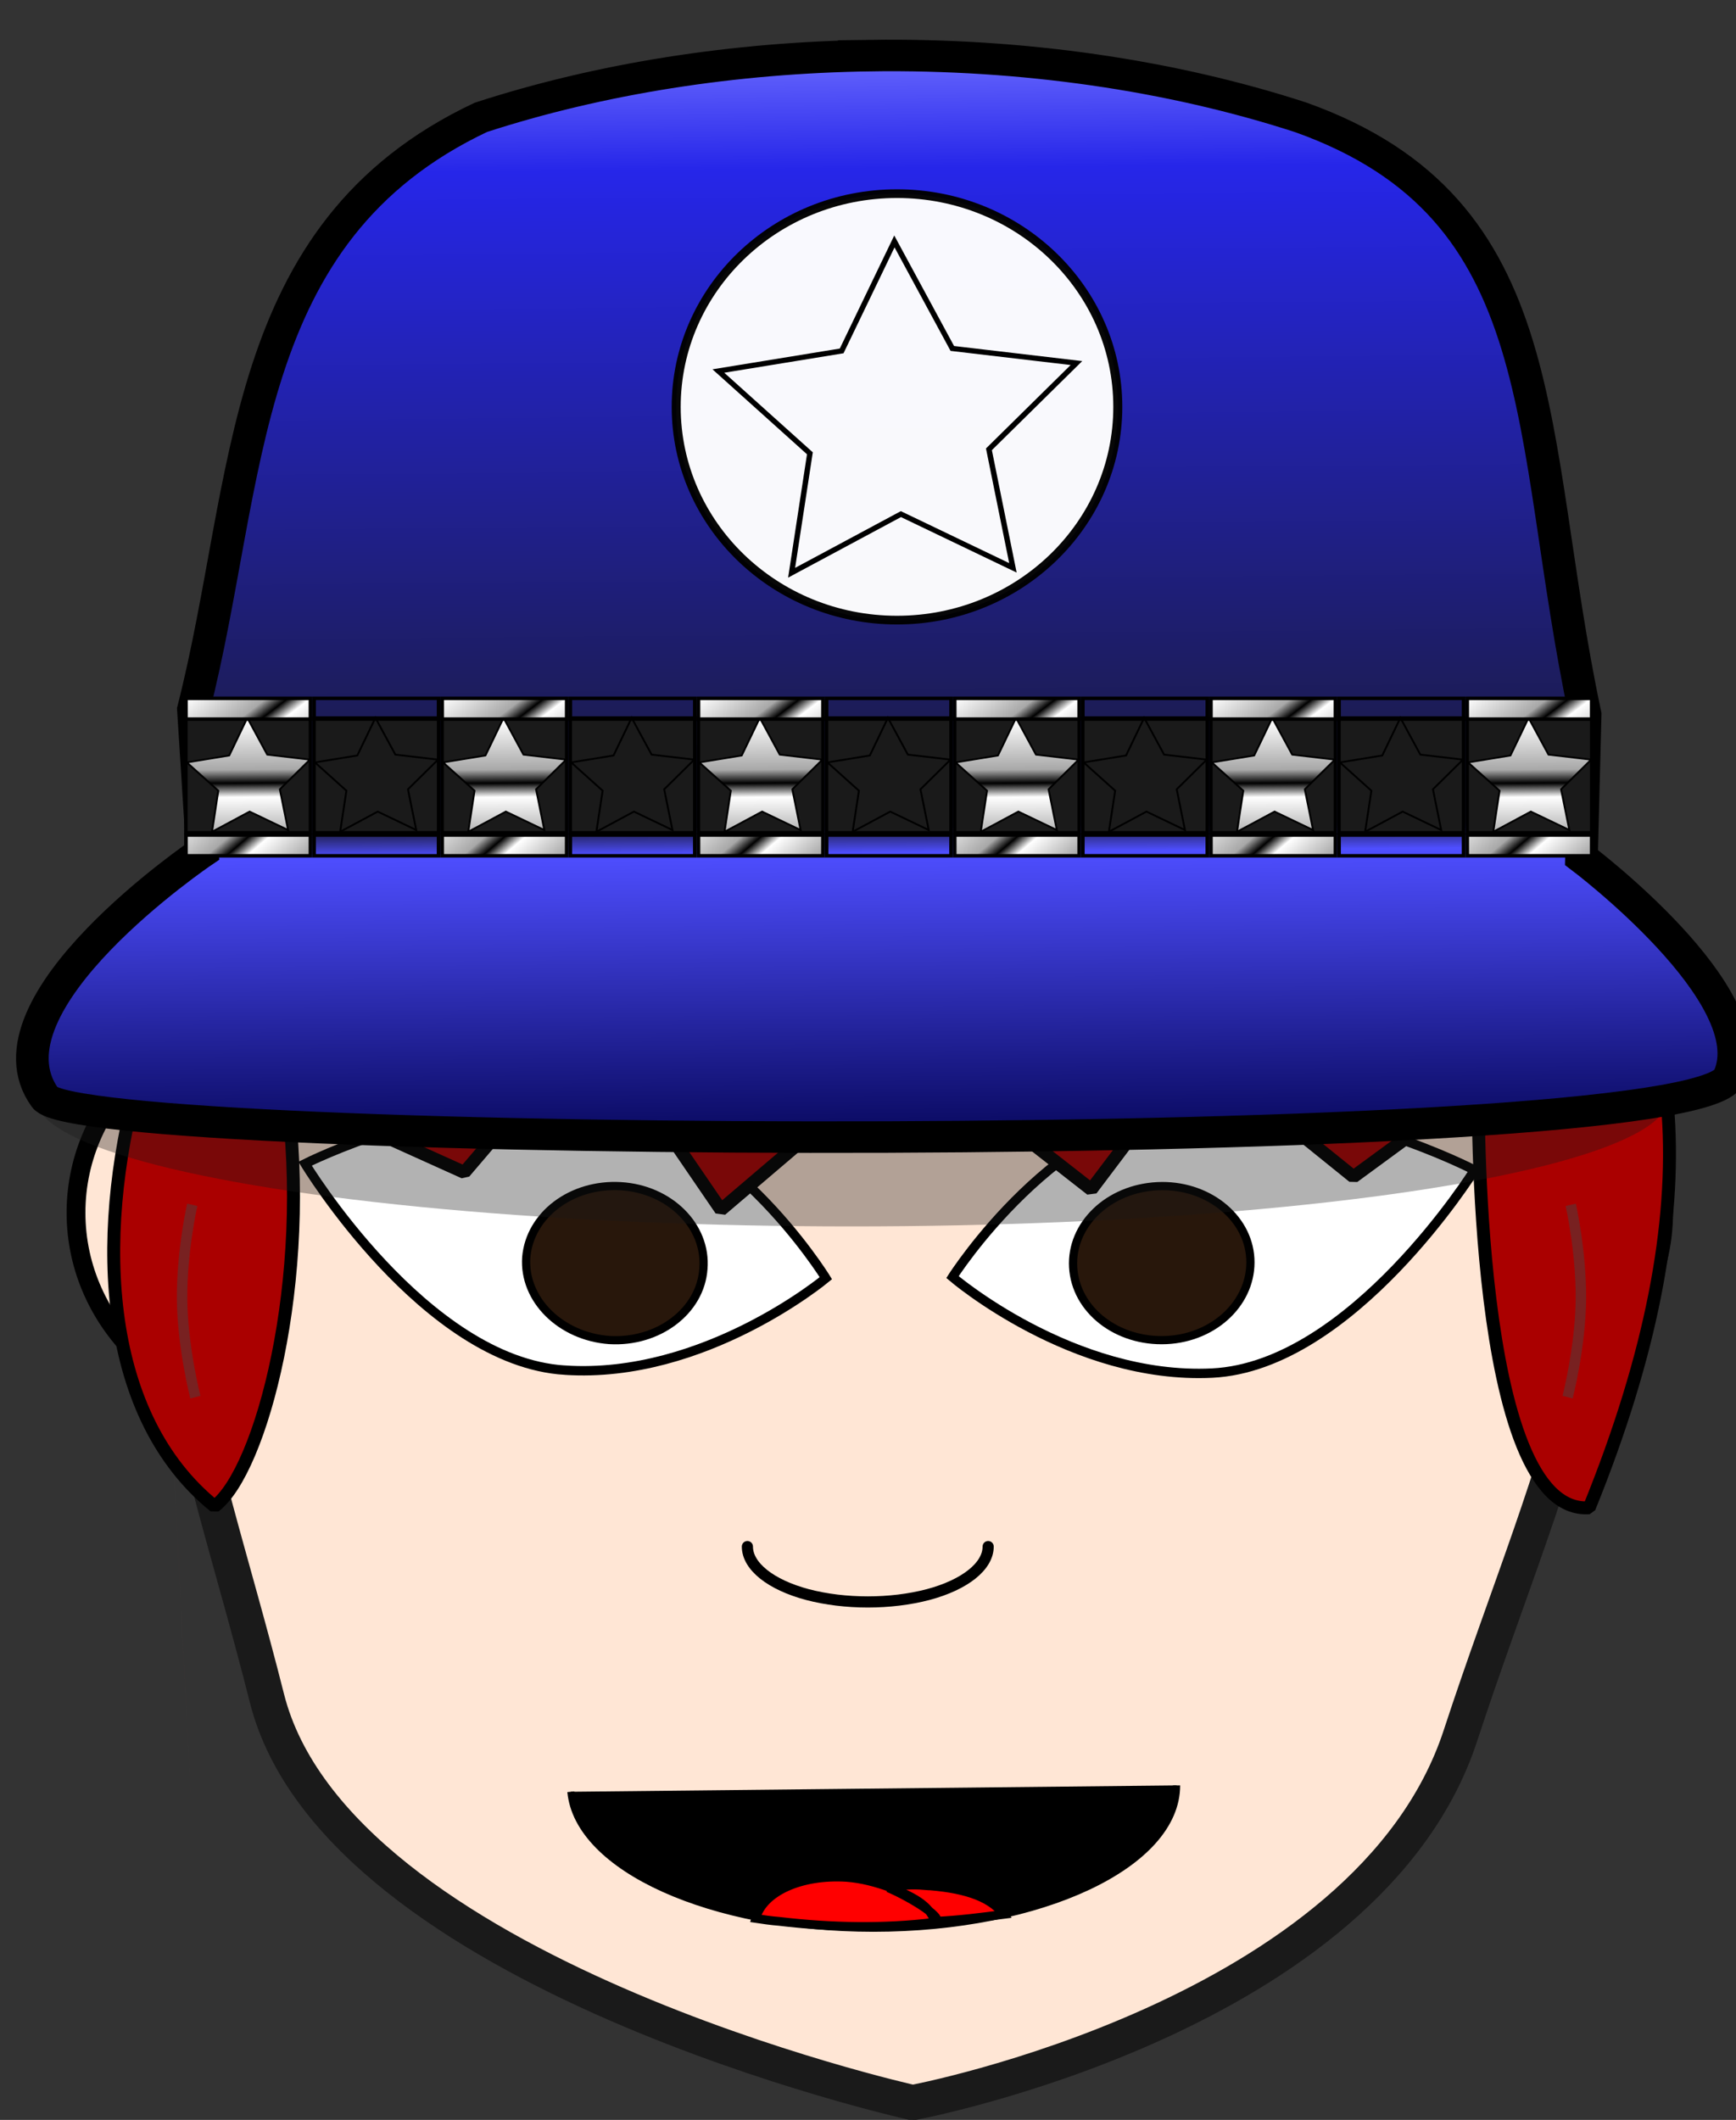 <?xml version="1.0" encoding="UTF-8"?>
<svg version="1.1" viewBox="0 0 166.07 202.73" xml:space="preserve" xmlns="http://www.w3.org/2000/svg" xmlns:xlink="http://www.w3.org/1999/xlink"><rect x="0" y="0" width="166.07" height="202.73" fill="#333333" stroke="none"/><defs><linearGradient id="e" x1="391.67" x2="394.52" y1="450.43" y2="771.14" gradientTransform="translate(-11.471 -195.17)" gradientUnits="userSpaceOnUse"><stop stop-color="#6a6aff" offset="0"/><stop stop-color="#2626e9" offset=".106"/><stop stop-color="#1a1a39" offset=".691"/><stop stop-color="#4e4eff" offset=".715"/><stop stop-color="#00004a" offset="1"/></linearGradient><linearGradient id="a" x1="190.81" x2="207.28" y1="511.59" y2="573.81" gradientUnits="userSpaceOnUse" xlink:href="#d"/><linearGradient id="d"><stop stop-color="#fff" offset="0"/><stop stop-color="#a8a8a8" offset=".429"/><stop offset=".544"/><stop stop-color="#fff" offset=".664"/><stop stop-color="#aaa" offset="1"/></linearGradient><linearGradient id="c" x1="156.83" x2="176.66" y1="445.02" y2="470.09" gradientUnits="userSpaceOnUse" xlink:href="#d"/><linearGradient id="b" x1="147.1" x2="167.95" y1="445.52" y2="469.08" gradientTransform="translate(-1.2688e-5 39.017)" gradientUnits="userSpaceOnUse" xlink:href="#d"/></defs><ellipse cx="27.886" cy="115.97" rx="20.615" ry="19.429" fill="#ffe6d5" stroke="#000" stroke-linecap="round" stroke-linejoin="bevel" stroke-width="1.8"/><ellipse cx="138.53" cy="115.97" rx="20.615" ry="19.429" fill="#ffe6d5" stroke="#000" stroke-linecap="round" stroke-linejoin="bevel" stroke-width="1.8"/><path d="m85.146 68.749c-25.307 0.055-49.25 4.867-61.875 27.6-12.682 22.788-4.392 39.648 2.264 66.052s61.773 38.673 61.773 38.673 43.576-8.121 52.408-35.113 19.931-46.824 7.306-69.612c-12.625-22.733-36.568-27.545-61.876-27.6z" fill="#ffe6d5" stroke="#1a1a1a" stroke-linecap="round" stroke-linejoin="bevel" stroke-width="3.365px"/><path d="m112.56 170.74c0 7.578-12.967 13.662-29.004 13.662-15.526 0-28.265-5.752-28.947-13.053z"/><path d="m112.56 170.74c0 7.578-12.967 13.662-29.004 13.662-15.526 0-28.265-5.752-28.947-13.053" fill="none" stroke="#000" stroke-width=".673px"/><path d="m88.445 180.31c3.412 0.221 6.199 0.94 7.564 2.766-2.161 0.277-4.208 0.553-6.597 0.664-0.512-1.604-2.161-2.378-4.322-3.263 0.967-0.166 2.104-0.277 3.355-0.166zm-3.355 0.166c-0.057 0.055-0.114 0.055-0.114 0.055 2.104 0.885 5.858 3.153 4.265 3.319-4.607 0.553-9.611 0.498-14.73-0.111-0.739-0.055-1.478-0.166-2.218-0.277 0.682-2.544 4.322-4.204 8.701-3.927 1.479 0.111 2.844 0.498 4.095 0.94z" fill="#f00" stroke="#000" stroke-width=".841px"/><path d="m115.97 131.31c-13.365 0.664-24.853-9.181-24.853-9.181s10.066-15.819 23.431-16.483c13.365-0.608 26.502 6.25 26.502 6.25s-11.715 18.75-25.08 19.414z" fill="#fff" stroke="#000" stroke-width=".897px"/><path d="m111.59 128.15c-4.72 0.221-8.701-2.876-8.929-6.969-0.228-4.038 3.355-7.522 8.076-7.744 4.663-0.221 8.644 2.876 8.872 6.914 0.228 4.093-3.355 7.577-8.019 7.799z" fill="#28170b" stroke="#000" stroke-width=".785px"/><path d="m94.53 147.9c0 1.881-2.218 3.651-5.744 4.591-3.583 0.94-7.962 0.94-11.545 0-3.526-0.94-5.744-2.71-5.744-4.591" fill="none" stroke="#000" stroke-linecap="round" stroke-linejoin="bevel" stroke-width="1.066px"/><path d="m54.038 131.03c13.365 0.885 24.966-8.794 24.966-8.794s-9.782-15.93-23.203-16.814c-13.365-0.83-26.616 5.863-26.616 5.863s11.431 18.916 24.853 19.746z" fill="#fff" stroke="#000" stroke-width=".897px"/><path d="m58.303 128.15c4.663 0.277 8.701-2.766 8.986-6.803 0.341-4.093-3.242-7.633-7.905-7.909-4.72-0.277-8.701 2.765-9.042 6.803-0.284 4.038 3.299 7.577 7.962 7.909z" fill="#28170b" stroke="#000" stroke-width=".785px"/><path d="m13.773 84.955c4.436 86.34 4.493 87.059 4.493 87.059z" fill="#483737"/><path d="m87.367 61.26c-16.912-0.05-29.003 1.099-49.963 8.429s-37.938 57.332-16.876 74.361c4.448-3.338 9.367-21.695 6.876-39.605l17.015 7.673 12.268-14.373 12.28 17.951 18.141-15.451 17.286 13.512 10.065-13.336 15.016 12.117 11.941-8.755s-0.561 41.157 10.61 40.408c23.849-58.706-10.645-82.23-64.658-82.931z" fill="#a00" stroke="#000" stroke-linecap="round" stroke-linejoin="bevel" stroke-width="1.237"/><ellipse cx="81.488" cy="104.93" rx="78.15" ry="12.353" fill="#1a1a1a" fill-opacity=".346" opacity=".97"/><g transform="translate(1.483 7.712)"><g transform="matrix(.347 0 0 .335 -51.248 -88.483)" stroke="#000" stroke-linecap="round"><path d="m383.66 256.98c-37.857 0.521-74.882 6.582-107.68 17.627-67.488 32.976-63.13 103.45-79.244 169.05l2.486 40.642s-62.053 43.436-43.384 70.147c10.327 14.775 453.83 17.161 464.18-5.835 10.349-22.995-40.616-62.708-40.616-62.708l1.015-40.801c-16.479-80.371-7.383-144.26-78.421-170.5-35.927-12.1-76.869-18.199-118.34-17.627z" fill="url(#e)" stroke-width="8.995"/><g transform="translate(400.58 -11.978)"><rect x="147.3" y="458.06" width="34.342" height="32.745" fill="#1a1a1a" stroke-width=".962"/><path transform="matrix(.5 .128 -.128 .5 134.26 178.35)" d="m227.14 565.22-22.461-4.783-16.674 15.791-2.392-22.84-20.171-10.978 20.983-9.332 4.208-22.576 15.36 17.072 22.771-2.974-11.49 19.884z" fill="url(#a)"/><rect x="147.32" y="452.44" width="34.321" height="5.926" fill="url(#c)"/><rect x="147.32" y="491.46" width="34.321" height="5.926" fill="url(#b)"/></g><g transform="translate(365.25 -11.978)"><rect x="147.3" y="458.06" width="34.342" height="32.745" fill="#1a1a1a" stroke-width=".962"/><path transform="matrix(.5 .128 -.128 .5 134.26 178.35)" d="m227.14 565.22-22.461-4.783-16.674 15.791-2.392-22.84-20.171-10.978 20.983-9.332 4.208-22.576 15.36 17.072 22.771-2.974-11.49 19.884z" fill="url(#a)"/><rect x="147.32" y="452.44" width="34.321" height="5.926" fill="url(#c)"/><rect x="147.32" y="491.46" width="34.321" height="5.926" fill="url(#b)"/></g><g transform="translate(329.93 -11.978)"><rect x="147.3" y="458.06" width="34.342" height="32.745" fill="#1a1a1a" stroke-width=".962"/><path transform="matrix(.5 .128 -.128 .5 134.26 178.35)" d="m227.14 565.22-22.461-4.783-16.674 15.791-2.392-22.84-20.171-10.978 20.983-9.332 4.208-22.576 15.36 17.072 22.771-2.974-11.49 19.884z" fill="url(#a)"/><rect x="147.32" y="452.44" width="34.321" height="5.926" fill="url(#c)"/><rect x="147.32" y="491.46" width="34.321" height="5.926" fill="url(#b)"/></g><g transform="translate(294.61 -11.978)"><rect x="147.3" y="458.06" width="34.342" height="32.745" fill="#1a1a1a" stroke-width=".962"/><path transform="matrix(.5 .128 -.128 .5 134.26 178.35)" d="m227.14 565.22-22.461-4.783-16.674 15.791-2.392-22.84-20.171-10.978 20.983-9.332 4.208-22.576 15.36 17.072 22.771-2.974-11.49 19.884z" fill="url(#a)"/><rect x="147.32" y="452.44" width="34.321" height="5.926" fill="url(#c)"/><rect x="147.32" y="491.46" width="34.321" height="5.926" fill="url(#b)"/></g><g transform="translate(259.29 -11.978)"><rect x="147.3" y="458.06" width="34.342" height="32.745" fill="#1a1a1a" stroke-width=".962"/><path transform="matrix(.5 .128 -.128 .5 134.26 178.35)" d="m227.14 565.22-22.461-4.783-16.674 15.791-2.392-22.84-20.171-10.978 20.983-9.332 4.208-22.576 15.36 17.072 22.771-2.974-11.49 19.884z" fill="url(#a)"/><rect x="147.32" y="452.44" width="34.321" height="5.926" fill="url(#c)"/><rect x="147.32" y="491.46" width="34.321" height="5.926" fill="url(#b)"/></g><g transform="translate(223.97 -11.978)"><rect x="147.3" y="458.06" width="34.342" height="32.745" fill="#1a1a1a" stroke-width=".962"/><path transform="matrix(.5 .128 -.128 .5 134.26 178.35)" d="m227.14 565.22-22.461-4.783-16.674 15.791-2.392-22.84-20.171-10.978 20.983-9.332 4.208-22.576 15.36 17.072 22.771-2.974-11.49 19.884z" fill="url(#a)"/><rect x="147.32" y="452.44" width="34.321" height="5.926" fill="url(#c)"/><rect x="147.32" y="491.46" width="34.321" height="5.926" fill="url(#b)"/></g><g transform="translate(188.65 -11.978)"><rect x="147.3" y="458.06" width="34.342" height="32.745" fill="#1a1a1a" stroke-width=".962"/><path transform="matrix(.5 .128 -.128 .5 134.26 178.35)" d="m227.14 565.22-22.461-4.783-16.674 15.791-2.392-22.84-20.171-10.978 20.983-9.332 4.208-22.576 15.36 17.072 22.771-2.974-11.49 19.884z" fill="url(#a)"/><rect x="147.32" y="452.44" width="34.321" height="5.926" fill="url(#c)"/><rect x="147.32" y="491.46" width="34.321" height="5.926" fill="url(#b)"/></g><g transform="translate(153.32 -11.978)"><rect x="147.3" y="458.06" width="34.342" height="32.745" fill="#1a1a1a" stroke-width=".962"/><path transform="matrix(.5 .128 -.128 .5 134.26 178.35)" d="m227.14 565.22-22.461-4.783-16.674 15.791-2.392-22.84-20.171-10.978 20.983-9.332 4.208-22.576 15.36 17.072 22.771-2.974-11.49 19.884z" fill="url(#a)"/><rect x="147.32" y="452.44" width="34.321" height="5.926" fill="url(#c)"/><rect x="147.32" y="491.46" width="34.321" height="5.926" fill="url(#b)"/></g><g transform="translate(118 -11.978)"><rect x="147.3" y="458.06" width="34.342" height="32.745" fill="#1a1a1a" stroke-width=".962"/><path transform="matrix(.5 .128 -.128 .5 134.26 178.35)" d="m227.14 565.22-22.461-4.783-16.674 15.791-2.392-22.84-20.171-10.978 20.983-9.332 4.208-22.576 15.36 17.072 22.771-2.974-11.49 19.884z" fill="url(#a)"/><rect x="147.32" y="452.44" width="34.321" height="5.926" fill="url(#c)"/><rect x="147.32" y="491.46" width="34.321" height="5.926" fill="url(#b)"/></g><g transform="translate(82.682 -11.978)"><rect x="147.3" y="458.06" width="34.342" height="32.745" fill="#1a1a1a" stroke-width=".962"/><path transform="matrix(.5 .128 -.128 .5 134.26 178.35)" d="m227.14 565.22-22.461-4.783-16.674 15.791-2.392-22.84-20.171-10.978 20.983-9.332 4.208-22.576 15.36 17.072 22.771-2.974-11.49 19.884z" fill="url(#a)"/><rect x="147.32" y="452.44" width="34.321" height="5.926" fill="url(#c)"/><rect x="147.32" y="491.46" width="34.321" height="5.926" fill="url(#b)"/></g><g transform="translate(47.361 -11.978)"><rect x="147.3" y="458.06" width="34.342" height="32.745" fill="#1a1a1a" stroke-width=".962"/><path transform="matrix(.5 .128 -.128 .5 134.26 178.35)" d="m227.14 565.22-22.461-4.783-16.674 15.791-2.392-22.84-20.171-10.978 20.983-9.332 4.208-22.576 15.36 17.072 22.771-2.974-11.49 19.884z" fill="url(#a)"/><rect x="147.32" y="452.44" width="34.321" height="5.926" fill="url(#c)"/><rect x="147.32" y="491.46" width="34.321" height="5.926" fill="url(#b)"/></g><g transform="translate(-2.808 -184.01)"><circle cx="393.51" cy="541.27" r="60.872" fill="#fff" opacity=".97" stroke-miterlimit="2" stroke-width="2.485"/><path transform="matrix(1.454 .373 -.373 1.454 306.03 -319.34)" d="m227.14 565.22-22.461-4.783-16.674 15.791-2.392-22.84-20.171-10.978 20.983-9.332 4.208-22.576 15.36 17.072 22.771-2.974-11.49 19.884z" fill="url(#a)"/></g></g></g><path d="m18.391 115.22s-1 4.382-0.972 8.963c0.028 4.58 1.269 9.428 1.269 9.428" fill="none" stroke="#782121" stroke-width="1px"/><path d="m150.26 115.22s1 4.382 0.972 8.963c-0.028 4.58-1.269 9.428-1.269 9.428" fill="none" stroke="#782121" stroke-width="1px"/></svg>
